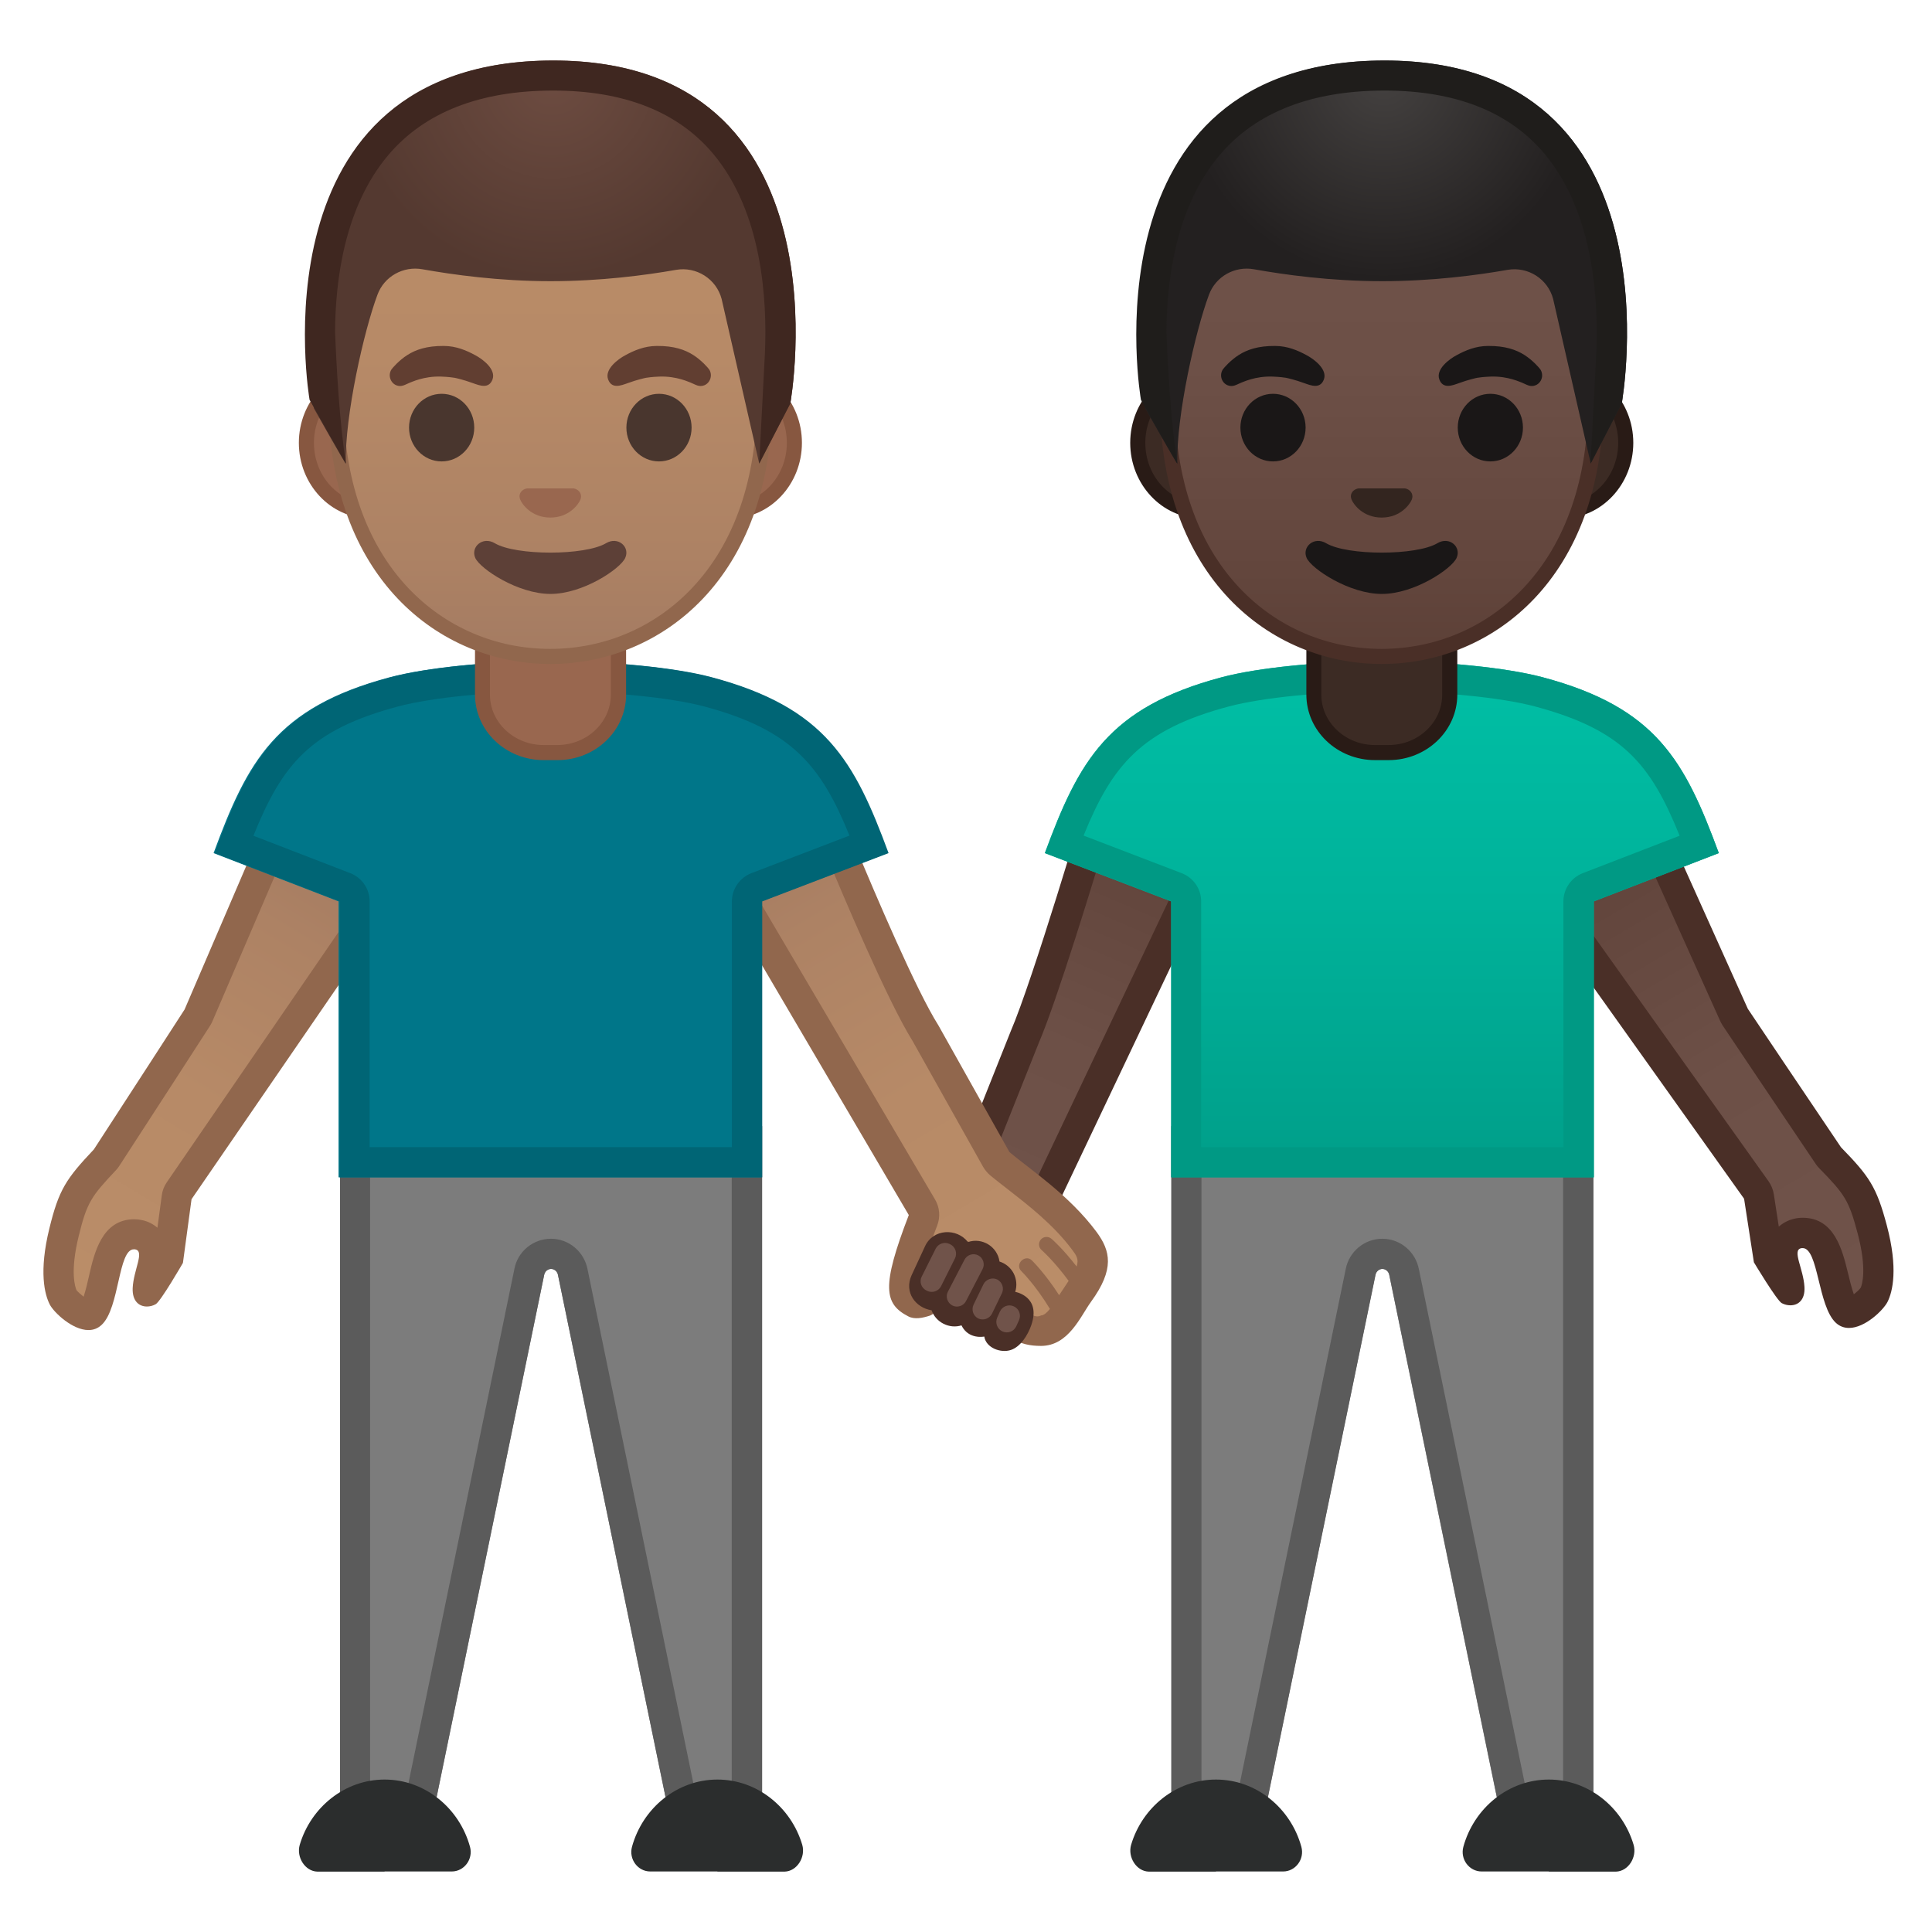 <?xml version="1.0" encoding="utf-8"?>
<!-- Generator: Adobe Illustrator 24.0.3, SVG Export Plug-In . SVG Version: 6.00 Build 0)  -->
<svg version="1.1" xmlns="http://www.w3.org/2000/svg" xmlns:xlink="http://www.w3.org/1999/xlink" x="0px" y="0px"
	 viewBox="0 0 128 128" style="enable-background:new 0 0 128 128;" xml:space="preserve">
<g id="couple_x5F_holding_x5F_hands_x5F_man_x5F_right">
	<g id="pants_3_">
		<g id="pants">
			<path style="fill:#7C7C7C;" d="M105.56,74.61v48.08h-5.65l-7.87-38.21c-0.04-0.24-0.24-0.41-0.46-0.41s-0.42,0.17-0.46,0.41
				l-7.87,38.21h-5.65V74.61H105.56z"/>
		</g>
		<g id="pants_x5F_stroke">
			<g>
				<path style="fill:#5B5B5B;" d="M103.56,76.61v44.08h-2.02l-7.53-36.58c-0.22-1.18-1.24-2.04-2.43-2.04s-2.2,0.86-2.42,2
					l-7.54,36.61h-2.02V76.61H103.56 M105.56,74.61H77.61v48.08h5.65l7.87-38.21c0.04-0.24,0.24-0.41,0.46-0.41s0.42,0.17,0.46,0.41
					l7.87,38.21h5.65V74.61L105.56,74.61z"/>
			</g>
		</g>
	</g>
	<g id="shoes_1_">
		<path style="fill:#2B2D2D;" d="M102.61,124h4.45c0.82-0.02,1.41-0.96,1.17-1.78c-0.74-2.49-2.99-4.32-5.62-4.32
			c-2.68,0-4.96,1.9-5.66,4.46c-0.22,0.82,0.39,1.63,1.21,1.63H102.61z"/>
		<path style="fill:#2B2D2D;" d="M80.56,124h-4.45c-0.82-0.02-1.41-0.96-1.17-1.78c0.74-2.49,2.99-4.32,5.62-4.32
			c2.68,0,4.96,1.9,5.66,4.46c0.22,0.82-0.39,1.63-1.21,1.63H80.56z"/>
	</g>
	<g id="arm_x5F_left_3_">
		<g id="arm_x5F_left_x5F_stroke">
			<linearGradient id="SVGID_1_" gradientUnits="userSpaceOnUse" x1="77.102" y1="53.594" x2="64.347" y2="83.198">
				<stop  offset="0" style="stop-color:#5C4037"/>
				<stop  offset="0.157" style="stop-color:#63463D"/>
				<stop  offset="0.529" style="stop-color:#6D5047"/>
				<stop  offset="0.991" style="stop-color:#70534A"/>
			</linearGradient>
			<path style="fill:url(#SVGID_1_);" d="M65.65,83.21c-0.43,0-0.84-0.1-1.18-0.3c-1.02-0.59-1.48-2.06-0.98-3.15l4.41-11.06
				c1.28-2.97,4.06-12.17,4.83-14.76l6.99-0.51l0.68,2.32L68.02,81.81C67.64,82.64,66.67,83.21,65.65,83.21L65.65,83.21z"/>
			<g>
				<path style="fill:#4A2F27;" d="M78.99,54.49l0.34,1.17L67.11,81.41c-0.21,0.46-0.83,0.8-1.46,0.8c-0.26,0-0.49-0.06-0.68-0.17
					c-0.58-0.33-0.85-1.24-0.57-1.87c0.01-0.03,0.02-0.06,0.04-0.08l4.38-10.99c1.22-2.84,3.7-10.98,4.67-14.21L78.99,54.49
					 M80.45,52.38L71.96,53c0,0-3.53,11.93-5,15.33l-4.39,11.02c-0.7,1.55-0.08,3.58,1.39,4.43c0.51,0.29,1.09,0.43,1.68,0.43
					c1.35,0,2.71-0.73,3.28-1.96l12.54-26.41L80.45,52.38L80.45,52.38z"/>
			</g>
		</g>
	</g>
	<g id="arm_x5F_right">
		<g id="arm_x5F_right_x5F_fill">
			
				<linearGradient id="SVGID_2_" gradientUnits="userSpaceOnUse" x1="23.109" y1="54.604" x2="4.77" y2="85.8" gradientTransform="matrix(-1 0 0 1 127.463 0)">
				<stop  offset="0" style="stop-color:#5C4037"/>
				<stop  offset="0.158" style="stop-color:#63463D"/>
				<stop  offset="0.533" style="stop-color:#6D5047"/>
				<stop  offset="1" style="stop-color:#70534A"/>
			</linearGradient>
			<path style="fill:url(#SVGID_2_);" d="M122.5,86.97c-0.08,0-0.13-0.02-0.19-0.08c-0.36-0.33-0.64-1.46-0.84-2.29
				c-0.35-1.44-0.72-2.93-2.04-2.93c-0.12,0-0.23,0.01-0.35,0.04c-0.35,0.08-0.64,0.29-0.81,0.59c-0.33,0.57-0.15,1.19,0.04,1.85
				c0.1,0.37,0.22,0.78,0.24,1.14c0,0.04,0,0.08,0,0.11c-0.29-0.37-0.89-1.31-1.4-2.14l-0.62-4.01c-0.02-0.15-0.08-0.3-0.17-0.43
				l-14.97-21.01l-0.22-2.79l7.99-0.49l5.72,12.7c0.02,0.05,0.05,0.1,0.08,0.15c0,0,4.24,6.32,6.17,9.17
				c0.03,0.05,0.07,0.09,0.11,0.14c1.76,1.8,2.16,2.36,2.79,4.74c0.74,2.81,0.28,4.04,0.12,4.35
				C123.99,86.11,123.08,86.97,122.5,86.97z"/>
			<g>
				<path style="fill:#4A2F27;" d="M108.54,55.58l5.43,12.07c0.05,0.1,0.1,0.2,0.16,0.29c0,0,4.24,6.33,6.17,9.18
					c0.07,0.1,0.14,0.19,0.23,0.28c1.68,1.72,1.96,2.11,2.54,4.3c0.64,2.41,0.29,3.42,0.21,3.61c-0.09,0.13-0.28,0.3-0.46,0.44
					c-0.15-0.42-0.29-1.01-0.38-1.38c-0.38-1.56-0.9-3.69-3.01-3.69h0c-0.19,0-0.39,0.02-0.58,0.07c-0.38,0.09-0.72,0.27-1,0.52
					l-0.33-2.15c-0.05-0.31-0.17-0.6-0.35-0.86l-14.81-20.78l-0.12-1.5L108.54,55.58 M109.8,53.5l-9.7,0.6l0.32,4.08l15.13,21.24
					l0.65,4.21c0,0,1.52,2.54,1.85,2.71c0.18,0.09,0.37,0.14,0.57,0.14c0.51,0,0.98-0.35,0.93-1.22c-0.07-1.2-0.83-2.42-0.23-2.56
					c0.04-0.01,0.08-0.01,0.11-0.01c1.05,0,1,3.84,2.2,4.95c0.26,0.24,0.56,0.34,0.87,0.34c1.07,0,2.27-1.18,2.55-1.72
					c0.35-0.69,0.71-2.23-0.04-5.06c-0.68-2.57-1.17-3.27-3.04-5.19c-1.93-2.85-6.17-9.17-6.17-9.17
					C114.3,63.5,109.8,53.5,109.8,53.5L109.8,53.5z"/>
			</g>
		</g>
	</g>
	<g id="shirt">
		<g id="shirt_x5F_fill">
			
				<linearGradient id="SVGID_3_" gradientUnits="userSpaceOnUse" x1="35.918" y1="43.814" x2="35.918" y2="78" gradientTransform="matrix(-1 0 0 1 127.463 0)">
				<stop  offset="0" style="stop-color:#00BFA5"/>
				<stop  offset="0.47" style="stop-color:#00B29A"/>
				<stop  offset="1" style="stop-color:#009E89"/>
			</linearGradient>
			<path style="fill:url(#SVGID_3_);" d="M80.94,44.87c2.42-0.64,6.65-1.06,10.65-1.06c4-0.01,8.19,0.42,10.61,1.06
				c7.55,2.01,9.42,5.56,11.67,11.65l-8.28,3.2V78h-28V59.72l-8.37-3.2C71.47,50.43,73.39,46.88,80.94,44.87z"/>
		</g>
		<g id="shirt_x5F_stroke">
			<g>
				<path style="fill:#009984;" d="M91.67,45.81c3.76,0,7.79,0.4,10.01,0.99c5.81,1.55,7.68,3.81,9.6,8.57l-6.42,2.48
					c-0.77,0.3-1.28,1.04-1.28,1.87V76h-24V59.72c0-0.83-0.51-1.57-1.29-1.87l-6.5-2.49c1.89-4.66,3.83-7.02,9.64-8.56
					c2.23-0.59,6.27-0.99,10.06-0.99l0.08,0L91.67,45.81 M91.67,43.81c-0.03,0-0.05,0-0.08,0c-0.03,0-0.05,0-0.08,0
					c-3.98,0-8.17,0.42-10.57,1.06c-7.55,2.01-9.46,5.56-11.71,11.65l8.37,3.2V78h28V59.72l8.28-3.2
					c-2.25-6.09-4.12-9.64-11.67-11.65C99.8,44.23,95.65,43.81,91.67,43.81L91.67,43.81z"/>
			</g>
		</g>
	</g>
	<g id="neck">
		<g id="neck_x5F_stroke_1_">
			<path style="fill:#3C2B24;" d="M91.09,49.85c-2.23,0-4.05-1.72-4.05-3.84v-4.8h9v4.8c0,2.12-1.81,3.84-4.04,3.84H91.09z"/>
			<g>
				<path style="fill:#291B16;" d="M95.55,41.72v4.3c0,1.84-1.59,3.34-3.55,3.34h-0.91c-1.95,0-3.55-1.5-3.55-3.34v-4.3h4H95.55
					 M96.55,40.72h-5h-5v5.3c0,2.4,2.04,4.34,4.55,4.34H92c2.51,0,4.55-1.94,4.55-4.34V40.72L96.55,40.72z"/>
			</g>
		</g>
	</g>
	<g id="ears">
		<g id="ears_x5F_stroke_1_">
			<path style="fill:#3C2B24;" d="M79.57,33.84c-2.31,0-4.19-2.02-4.19-4.5s1.88-4.5,4.19-4.5h23.95c2.31,0,4.19,2.02,4.19,4.5
				s-1.88,4.5-4.19,4.5H79.57z"/>
			<g>
				<path style="fill:#291B16;" d="M103.52,25.34c2.04,0,3.69,1.79,3.69,4s-1.66,4-3.69,4h-3.23H82.8h-3.23
					c-2.04,0-3.69-1.79-3.69-4s1.66-4,3.69-4h3.23h17.49H103.52 M103.52,24.34h-3.23H82.8h-3.23c-2.58,0-4.69,2.25-4.69,5
					s2.11,5,4.69,5h3.23h17.49h3.23c2.58,0,4.69-2.25,4.69-5S106.1,24.34,103.52,24.34L103.52,24.34z"/>
			</g>
		</g>
	</g>
	<g id="head">
		<g id="head_x5F_fill_1_">
			
				<linearGradient id="SVGID_4_" gradientUnits="userSpaceOnUse" x1="132.435" y1="43.625" x2="132.435" y2="7.136" gradientTransform="matrix(1 0 0 1 -40.898 0)">
				<stop  offset="0" style="stop-color:#5C4037"/>
				<stop  offset="0.158" style="stop-color:#63463D"/>
				<stop  offset="0.533" style="stop-color:#6D5047"/>
				<stop  offset="1" style="stop-color:#70534A"/>
			</linearGradient>
			<path style="fill:url(#SVGID_4_);" d="M91.54,43.49c-6.83,0-14.19-5.3-14.19-16.94c0-9.32,5.42-19.39,14.19-19.39
				s14.19,10.06,14.19,19.39C105.72,38.19,98.37,43.49,91.54,43.49z"/>
			<path style="fill:#4A2F27;" d="M91.54,7.66L91.54,7.66c3.44,0,6.87,1.88,9.41,5.16c2.76,3.55,4.27,8.43,4.27,13.73
				c0,5.15-1.48,9.44-4.29,12.41c-2.46,2.6-5.8,4.03-9.4,4.03s-6.94-1.43-9.4-4.03c-2.81-2.97-4.29-7.26-4.29-12.41
				c0-5.3,1.52-10.18,4.27-13.73C84.67,9.54,88.1,7.66,91.54,7.66 M91.54,6.66L91.54,6.66c-7.63,0-14.69,8.15-14.69,19.89
				c0,11.67,7.28,17.44,14.69,17.44s14.69-5.77,14.69-17.44C106.22,14.81,99.16,6.66,91.54,6.66L91.54,6.66z"/>
		</g>
	</g>
	<path id="mouth_1_" style="fill:#1A1717;" d="M95.23,35.99c-1.4,0.83-5.97,0.83-7.37,0c-0.8-0.48-1.62,0.25-1.29,0.98
		c0.33,0.72,2.82,2.38,4.98,2.38s4.62-1.66,4.95-2.38C96.84,36.24,96.03,35.51,95.23,35.99z"/>
	<path id="nose_1_" style="fill:#33251F;" d="M93.23,32.4c-0.05-0.02-0.09-0.03-0.14-0.04h-3.1c-0.05,0.01-0.09,0.02-0.14,0.04
		c-0.28,0.11-0.44,0.4-0.3,0.71c0.13,0.31,0.75,1.18,1.99,1.18c1.24,0,1.86-0.87,1.99-1.18C93.66,32.81,93.51,32.52,93.23,32.4z"/>
	<g id="eyes">
		<ellipse style="fill:#1A1717;" cx="84.34" cy="28.33" rx="2.16" ry="2.24"/>
		<ellipse style="fill:#1A1717;" cx="98.74" cy="28.33" rx="2.16" ry="2.24"/>
	</g>
	<g id="eyebrows">
		<path style="fill:#1A1717;" d="M81.02,24.47c0.08-0.11,0.5-0.6,1.05-0.95c0.55-0.35,1.28-0.61,2.41-0.6
			c0.83,0,1.53,0.31,2.08,0.61c0.5,0.26,1.4,0.94,1.15,1.61c-0.24,0.64-0.84,0.41-1.31,0.24c-0.6-0.22-1.1-0.33-1.2-0.35
			c-0.14-0.02-0.38-0.06-0.89-0.08c-1.17-0.04-1.98,0.38-2.07,0.4c-0.32,0.13-0.56,0.32-0.92,0.17
			C80.93,25.35,80.77,24.85,81.02,24.47z"/>
		<path style="fill:#1A1717;" d="M102.05,24.47c-0.08-0.11-0.5-0.6-1.05-0.95c-0.55-0.35-1.28-0.61-2.41-0.6
			c-0.83,0-1.53,0.31-2.08,0.61c-0.5,0.26-1.4,0.94-1.15,1.61c0.24,0.64,0.84,0.41,1.31,0.24c0.6-0.22,1.1-0.33,1.2-0.35
			c0.14-0.02,0.38-0.06,0.89-0.08c1.17-0.04,1.98,0.38,2.07,0.4c0.32,0.13,0.56,0.32,0.92,0.17
			C102.14,25.35,102.3,24.85,102.05,24.47z"/>
	</g>
	<g id="hair">
		<g id="hair_x5F_fill_1_">
			
				<radialGradient id="SVGID_5_" cx="132.555" cy="5.142" r="13.316" gradientTransform="matrix(1 0 0 1 -40.898 0)" gradientUnits="userSpaceOnUse">
				<stop  offset="1.542468e-03" style="stop-color:#444140"/>
				<stop  offset="1" style="stop-color:#232020"/>
			</radialGradient>
			<path style="fill:url(#SVGID_5_);" d="M91.73,4.01c-20.07,0-15.85,23.06-15.85,23.06S78,30.8,78,30.72
				c-0.07-3.18,1.2-8.8,2.1-11.2c0.45-1.21,1.71-1.91,2.98-1.68c1.95,0.35,5.06,0.79,8.49,0.79c3.29,0,6.32-0.4,8.3-0.75
				c1.36-0.24,2.68,0.6,3.03,1.93l2.49,10.9l2.06-3.98C107.44,26.73,111.55,4.01,91.73,4.01z"/>
		</g>
		<g id="hair_x5F_stroke_1_">
			<path style="fill:#1F1D1B;" d="M91.73,4.01c19.82,0,15.71,22.72,15.71,22.72l-2.06,3.98l0.38-7.35c0.15-3.5-0.18-9.29-3.43-13.17
				c-2.33-2.78-5.89-4.19-10.6-4.19c-4.85,0-8.53,1.44-10.93,4.28c-2.88,3.41-3.5,8.24-3.52,11.68c0.08,2.21,0.3,6.14,0.72,8.75
				c0,0,0,0,0,0c-0.04,0-2.41-4.22-2.41-4.22S71.67,4.01,91.73,4.01z"/>
		</g>
	</g>
</g>
<g id="couple_x5F_holding_x5F_hands_x5F_man_x5F_left">
	<g id="pants_6_">
		<g id="pants_10_">
			<path style="fill:#7C7C7C;" d="M22.53,74.61v48.08h5.65l7.87-38.21c0.04-0.24,0.24-0.41,0.46-0.41c0.22,0,0.42,0.17,0.46,0.41
				l7.87,38.21h5.65V74.61H22.53z"/>
		</g>
		<g id="pants_x5F_stroke_3_">
			<g>
				<path style="fill:#5B5B5B;" d="M48.48,76.61v44.08h-2.02l-7.53-36.58c-0.22-1.18-1.24-2.04-2.43-2.04s-2.21,0.86-2.42,2
					l-7.54,36.61h-2.02V76.61H48.48 M50.48,74.61H22.53v48.08h5.65l7.87-38.21c0.04-0.24,0.24-0.41,0.46-0.41
					c0.22,0,0.42,0.17,0.46,0.41l7.87,38.21h5.65V74.61L50.48,74.61z"/>
			</g>
		</g>
	</g>
	<g id="shoes_5_">
		<path style="fill:#2B2D2D;" d="M25.48,124h-4.45c-0.82-0.02-1.41-0.96-1.17-1.78c0.74-2.49,2.99-4.32,5.62-4.32
			c2.68,0,4.96,1.9,5.66,4.46c0.22,0.82-0.39,1.63-1.21,1.63H25.48z"/>
		<path style="fill:#2B2D2D;" d="M47.53,124h4.45c0.82-0.02,1.41-0.96,1.17-1.78c-0.74-2.49-2.99-4.32-5.62-4.32
			c-2.68,0-4.96,1.9-5.66,4.46c-0.22,0.82,0.39,1.63,1.21,1.63H47.53z"/>
	</g>
	<g id="arm_x5F_left">
		<g id="arm_x5F_left_x5F_fill_1_">
			
				<linearGradient id="SVGID_6_" gradientUnits="userSpaceOnUse" x1="63.582" y1="56.399" x2="45.679" y2="85.295" gradientTransform="matrix(1 -0.017 0.017 1 -42.099 0.971)">
				<stop  offset="0" style="stop-color:#A47B62"/>
				<stop  offset="0.191" style="stop-color:#AD8264"/>
				<stop  offset="0.551" style="stop-color:#B78A67"/>
				<stop  offset="1" style="stop-color:#BA8D68"/>
			</linearGradient>
			<path style="fill:url(#SVGID_6_);" d="M5.86,87.13c-0.57,0-1.5-0.83-1.67-1.15c-0.16-0.31-0.65-1.53,0.04-4.35
				c0.59-2.4,0.98-2.96,2.71-4.79c0.04-0.04,0.08-0.09,0.11-0.14c1.88-2.88,6.01-9.28,6.01-9.28c0.03-0.05,0.06-0.1,0.08-0.15
				l5.5-12.8l8,0.36l-0.17,2.8L11.87,78.9c-0.09,0.13-0.15,0.28-0.17,0.43l-0.55,4.02c-0.49,0.84-1.08,1.79-1.36,2.17
				c0-0.03,0-0.07,0-0.12c0.01-0.36,0.12-0.78,0.22-1.15c0.18-0.66,0.34-1.29,0-1.85c-0.18-0.3-0.47-0.5-0.82-0.58
				c-0.11-0.02-0.22-0.04-0.32-0.04c-1.35,0-1.69,1.51-2.02,2.96c-0.19,0.83-0.45,1.96-0.8,2.3C6,87.11,5.95,87.13,5.86,87.13z"/>
			<path style="fill:#91674D;" d="M19.29,55.51l6.29,0.28l-0.09,1.5L11.05,78.33c-0.18,0.26-0.29,0.55-0.33,0.86l-0.29,2.15
				c-0.28-0.24-0.62-0.42-1-0.5c-0.18-0.04-0.36-0.06-0.54-0.06c-2.14,0-2.65,2.25-2.99,3.74c-0.08,0.37-0.22,0.96-0.36,1.39
				c-0.18-0.14-0.37-0.31-0.47-0.43c-0.08-0.18-0.45-1.19,0.15-3.61c0.54-2.2,0.82-2.6,2.46-4.34c0.08-0.09,0.16-0.18,0.22-0.28
				c1.88-2.88,6.01-9.28,6.01-9.28c0.06-0.09,0.11-0.19,0.16-0.3L19.29,55.51 M18,53.45c0,0-4.33,10.08-5.77,13.43
				c0,0-4.13,6.39-6.01,9.27c-1.84,1.95-2.32,2.66-2.95,5.24c-0.7,2.85-0.32,4.38,0.04,5.06c0.28,0.52,1.49,1.67,2.55,1.67
				c0.32,0,0.62-0.1,0.89-0.36c1.18-1.13,1.07-4.99,2.12-4.99c0.03,0,0.07,0,0.11,0.01c0.61,0.14-0.14,1.37-0.19,2.57
				c-0.03,0.86,0.43,1.21,0.94,1.21c0.2,0,0.4-0.05,0.58-0.15c0.33-0.17,1.81-2.74,1.81-2.74l0.57-4.22l14.76-21.49l0.25-4.09
				L18,53.45L18,53.45z"/>
		</g>
	</g>
	<g id="arm_x5F_right_1_">
		<g id="arm_x5F_right_x5F_fill_1_">
			<linearGradient id="SVGID_7_" gradientUnits="userSpaceOnUse" x1="49.288" y1="55.837" x2="67.788" y2="87.087">
				<stop  offset="0" style="stop-color:#A47B62"/>
				<stop  offset="0.191" style="stop-color:#AD8264"/>
				<stop  offset="0.551" style="stop-color:#B78A67"/>
				<stop  offset="1" style="stop-color:#BA8D68"/>
			</linearGradient>
			<path style="fill:url(#SVGID_7_);" d="M68.55,88.17c-0.56,0-0.94,0-1.83-1.38c-0.38-0.58-0.62-1.08-0.84-1.52
				c-0.49-0.99-0.96-1.93-2.38-2.1c-0.04,0-0.15-0.01-0.18-0.01c-1.27,0-1.6,1.29-1.82,2.14c-0.07,0.29-0.19,0.77-0.3,0.94
				c-0.19,0.06-0.35,0.09-0.47,0.09c-0.86-0.42-1.42-0.71,0.42-5.47c0.11-0.29,0.08-0.6-0.07-0.87L48.06,57.87l-0.22-2.78l7.33-0.01
				c0.97,2.37,4.4,10.62,6.15,13.38l4.68,8.35c0.06,0.11,0.14,0.2,0.23,0.28c0.32,0.27,0.7,0.56,1.11,0.88
				c1.41,1.09,3.17,2.45,4.5,4.24c0.63,0.85,0.97,1.59-0.38,3.44c-0.15,0.2-0.3,0.44-0.46,0.7c-0.66,1.06-1.19,1.81-2.05,1.81
				L68.55,88.17z"/>
		</g>
		<g id="arm_x5F_right_x5F_stroke_1_">
			<path style="fill:#91674D;" d="M72.65,81.62c-1.81-2.44-4.38-4.12-5.77-5.29l-4.71-8.4c-1.46-2.3-4.18-8.68-5.52-11.91
				l-2.08,0.21c1.25,3.03,4.24,10.1,5.88,12.72l4.68,8.35c0.12,0.21,0.28,0.4,0.46,0.56c0.33,0.27,0.72,0.58,1.15,0.91
				c1.36,1.06,3.06,2.37,4.3,4.04c0.27,0.36,0.45,0.61,0.29,1.1c-0.91-1.18-1.63-1.81-1.67-1.84c-0.21-0.18-0.53-0.15-0.7,0.05
				c-0.18,0.21-0.16,0.52,0.05,0.7c0.01,0.01,0.82,0.72,1.79,2.04c-0.05,0.07-0.47,0.7-0.63,0.95c-0.94-1.46-1.77-2.27-1.81-2.31
				c-0.45-0.43-1.16,0.27-0.69,0.72c0.01,0.01,0.93,0.91,1.89,2.5c-0.2,0.25-0.41,0.43-0.59,0.43c0,0-0.59,0.43-1.4-0.92
				c-0.35-0.54-0.58-1.01-0.79-1.42c-0.51-1.02-1.2-2.42-3.16-2.65c-0.83-0.1-1.65,0.21-2.19,0.85c0.16-0.5,0.38-1.1,0.66-1.81
				c0.22-0.57,0.17-1.21-0.14-1.73l-12.9-21.92l-1.96,0.62L60.21,80.5c-1.83,4.75-1.63,5.88-0.04,6.71c0.43,0.23,0.98,0.1,1.42-0.04
				c1.03-0.34,0.75-3,1.73-3c0.02,0,0.04,0,0.07,0c1.41,0.17,1.85,2.16,2.5,3.17c0.83,1.28,1.58,1.83,3.08,1.83
				c1.83,0,2.62-1.97,3.31-2.92C73.86,84.08,73.57,82.87,72.65,81.62z"/>
		</g>
	</g>
	<g id="shirt_1_">
		<g id="shirt_x5F_fill_1_">
			<path style="fill:#007689;" d="M47.08,44.87c-2.42-0.64-6.65-1.06-10.65-1.06c-4-0.01-8.19,0.42-10.61,1.06
				c-7.55,2.01-9.42,5.56-11.67,11.65l8.28,3.2V78h28V59.72l8.37-3.2C56.54,50.43,54.62,46.88,47.08,44.87z"/>
		</g>
		<g id="shirt_x5F_stroke_1_">
			<g>
				<path style="fill:#006575;" d="M36.58,45.81c3.79,0,7.83,0.4,10.06,0.99c5.81,1.55,7.75,3.91,9.64,8.56l-6.5,2.49
					c-0.77,0.3-1.29,1.04-1.29,1.87V76h-24V59.72c0-0.83-0.51-1.57-1.28-1.87l-6.42-2.48c1.92-4.76,3.79-7.02,9.6-8.57
					c2.23-0.59,6.25-0.99,10.01-0.99l0.08,0L36.58,45.81 M36.58,43.81c-0.03,0-0.05,0-0.08,0c-0.03,0-0.05,0-0.08,0
					c-3.98,0-8.13,0.42-10.53,1.06c-7.55,2.01-9.42,5.56-11.67,11.65l8.28,3.2V78h28V59.72l8.37-3.2
					c-2.25-6.09-4.17-9.64-11.71-11.65C44.76,44.23,40.56,43.81,36.58,43.81L36.58,43.81z"/>
			</g>
		</g>
	</g>
	<g id="neck_1_">
		<g id="neck_x5F_stroke">
			<path style="fill:#99674F;" d="M36.01,49.85c-2.23,0-4.04-1.72-4.04-3.84v-4.8h9v4.8c0,2.12-1.82,3.84-4.05,3.84H36.01z"/>
			<path style="fill:#875740;" d="M40.47,41.72v4.3c0,1.84-1.59,3.34-3.55,3.34h-0.91c-1.95,0-3.55-1.5-3.55-3.34v-4.3h4H40.47
				 M41.47,40.72h-5h-5v5.3c0,2.4,2.04,4.34,4.55,4.34h0.91c2.51,0,4.55-1.94,4.55-4.34V40.72L41.47,40.72z"/>
		</g>
	</g>
	<g id="ears_1_">
		<g id="ears_x5F_fill_2_">
			<path style="fill:#99674F;" d="M24.49,33.84c-2.31,0-4.19-2.02-4.19-4.5s1.88-4.5,4.19-4.5h23.95c2.31,0,4.19,2.02,4.19,4.5
				s-1.88,4.5-4.19,4.5H24.49z"/>
			<g>
				<path style="fill:#875740;" d="M48.44,25.34c2.04,0,3.69,1.79,3.69,4s-1.66,4-3.69,4h-3.23H27.72h-3.23
					c-2.04,0-3.69-1.79-3.69-4s1.66-4,3.69-4h3.23h17.49H48.44 M48.44,24.34h-3.23H27.72h-3.23c-2.58,0-4.69,2.25-4.69,5
					s2.11,5,4.69,5h3.23h17.49h3.23c2.58,0,4.69-2.25,4.69-5S51.02,24.34,48.44,24.34L48.44,24.34z"/>
			</g>
		</g>
	</g>
	<g id="head_2_">
		<g id="head_x5F_fill_2_">
			
				<linearGradient id="SVGID_8_" gradientUnits="userSpaceOnUse" x1="77.356" y1="43.625" x2="77.356" y2="7.136" gradientTransform="matrix(1 0 0 1 -40.898 0)">
				<stop  offset="0" style="stop-color:#A47B62"/>
				<stop  offset="0.191" style="stop-color:#AD8264"/>
				<stop  offset="0.551" style="stop-color:#B78A67"/>
				<stop  offset="1" style="stop-color:#BA8D68"/>
			</linearGradient>
			<path style="fill:url(#SVGID_8_);" d="M36.46,43.49c-6.83,0-14.19-5.3-14.19-16.94c0-9.32,5.42-19.39,14.19-19.39
				s14.19,10.06,14.19,19.39C50.64,38.19,43.29,43.49,36.46,43.49z"/>
			<path style="fill:#91674D;" d="M36.46,7.66L36.46,7.66c3.44,0,6.87,1.88,9.41,5.16c2.76,3.55,4.27,8.43,4.27,13.73
				c0,5.15-1.48,9.44-4.29,12.41c-2.46,2.6-5.8,4.03-9.4,4.03s-6.94-1.43-9.4-4.03c-2.81-2.97-4.29-7.26-4.29-12.41
				c0-5.3,1.52-10.18,4.27-13.73C29.59,9.54,33.02,7.66,36.46,7.66 M36.46,6.66L36.46,6.66c-7.63,0-14.69,8.15-14.69,19.89
				c0,11.67,7.28,17.44,14.69,17.44c7.41,0,14.69-5.77,14.69-17.44C51.14,14.81,44.08,6.66,36.46,6.66L36.46,6.66z"/>
		</g>
	</g>
	<path id="mouth_2_" style="fill:#5D4037;" d="M40.15,35.99c-1.4,0.83-5.97,0.83-7.37,0c-0.8-0.48-1.62,0.25-1.29,0.98
		c0.33,0.72,2.82,2.38,4.98,2.38c2.16,0,4.62-1.66,4.95-2.38C41.76,36.24,40.95,35.51,40.15,35.99z"/>
	<path id="nose_2_" style="fill:#99674F;" d="M38.15,32.4c-0.05-0.02-0.09-0.03-0.14-0.04h-3.1c-0.05,0.01-0.09,0.02-0.14,0.04
		c-0.28,0.11-0.44,0.4-0.3,0.71c0.13,0.31,0.75,1.18,1.99,1.18c1.24,0,1.86-0.87,1.99-1.18C38.58,32.81,38.43,32.52,38.15,32.4z"/>
	<g id="eyes_2_">
		<ellipse style="fill:#49362E;" cx="29.26" cy="28.33" rx="2.16" ry="2.24"/>
		<ellipse style="fill:#49362E;" cx="43.66" cy="28.33" rx="2.16" ry="2.24"/>
	</g>
	<g id="eyebrows_2_">
		<path style="fill:#613E31;" d="M25.94,24.47c0.08-0.11,0.5-0.6,1.05-0.95c0.55-0.35,1.28-0.61,2.41-0.6
			c0.83,0,1.53,0.31,2.08,0.61c0.5,0.26,1.4,0.94,1.15,1.61c-0.24,0.64-0.84,0.41-1.31,0.24c-0.6-0.22-1.1-0.33-1.2-0.35
			c-0.14-0.02-0.38-0.06-0.89-0.08c-1.17-0.04-1.98,0.38-2.07,0.4c-0.32,0.13-0.56,0.32-0.92,0.17
			C25.86,25.35,25.69,24.85,25.94,24.47z"/>
		<path style="fill:#613E31;" d="M46.98,24.47c-0.08-0.11-0.5-0.6-1.05-0.95c-0.55-0.35-1.28-0.61-2.41-0.6
			c-0.83,0-1.53,0.31-2.08,0.61c-0.5,0.26-1.4,0.94-1.15,1.61c0.24,0.64,0.84,0.41,1.31,0.24c0.6-0.22,1.1-0.33,1.2-0.35
			c0.14-0.02,0.38-0.06,0.89-0.08c1.17-0.04,1.98,0.38,2.07,0.4c0.32,0.13,0.56,0.32,0.92,0.17C47.06,25.35,47.23,24.85,46.98,24.47
			z"/>
	</g>
	<g id="hair_2_">
		<g id="hair_x5F_fill_2_">
			
				<radialGradient id="SVGID_9_" cx="77.476" cy="5.142" r="13.316" gradientTransform="matrix(1 0 0 1 -40.898 0)" gradientUnits="userSpaceOnUse">
				<stop  offset="3.485577e-03" style="stop-color:#6D4C41"/>
				<stop  offset="1" style="stop-color:#543930"/>
			</radialGradient>
			<path style="fill:url(#SVGID_9_);" d="M36.65,4.01c-20.07,0-15.85,23.06-15.85,23.06s2.11,3.73,2.11,3.65
				c-0.07-3.18,1.2-8.8,2.1-11.2c0.45-1.21,1.71-1.91,2.98-1.68c1.95,0.35,5.06,0.79,8.49,0.79c3.29,0,6.32-0.4,8.3-0.75
				c1.36-0.24,2.68,0.6,3.03,1.93l2.49,10.9l2.06-3.98C52.36,26.73,56.48,4.01,36.65,4.01z"/>
		</g>
		<g id="hair_x5F_stroke_2_">
			<path style="fill:#3F2720;" d="M36.65,4.01c19.82,0,15.71,22.72,15.71,22.72l-2.06,3.98l0.38-7.35c0.15-3.5-0.18-9.29-3.43-13.17
				c-2.33-2.78-5.89-4.19-10.6-4.19c-4.85,0-8.53,1.44-10.93,4.28c-2.88,3.41-3.5,8.24-3.52,11.68c0.08,2.21,0.3,6.14,0.72,8.75
				c0,0,0,0,0,0c-0.04,0-2.41-4.22-2.41-4.22S16.59,4.01,36.65,4.01z"/>
		</g>
	</g>
</g>
<g id="couple_x5F_holding_x5F_hands_x5F_fingers_x5F_man_x5F_right">
	<g id="fingers_x5F_stroke">
		<path style="fill:#4A2F27;" d="M67.26,85.59c0.13-0.41,0.09-0.84-0.1-1.22c-0.2-0.38-0.53-0.66-0.94-0.79c0,0,0,0,0,0
			c-0.14-0.99-1.15-1.61-2.09-1.29c-0.74-0.95-2.32-0.89-2.85,0.29l-0.89,1.92c-0.5,1.11,0.26,2.14,1.33,2.31
			c0.28,0.8,1.17,1.25,1.98,1c0.47,0.96,1.51,0.74,1.51,0.74c0.12,0.76,1.1,1.11,1.76,0.89c0.65-0.21,1.13-1,1.35-1.63
			C69,85.88,67.26,85.59,67.26,85.59z"/>
	</g>
	<g id="fingers_x5F_fill">
		<g>
			<path style="fill:#70534A;" d="M66.41,88.21L66.41,88.21c0.35,0.16,0.76,0.01,0.92-0.34l0.18-0.4c0.16-0.35,0.01-0.76-0.34-0.92
				l0,0c-0.35-0.16-0.76-0.01-0.92,0.34l-0.18,0.4C65.91,87.64,66.07,88.05,66.41,88.21z"/>
		</g>
		<g>
			<path style="fill:#70534A;" d="M64.81,87.35L64.81,87.35c0.33,0.16,0.74,0.02,0.91-0.31l0.66-1.36c0.16-0.33,0.02-0.74-0.31-0.91
				l0,0c-0.33-0.16-0.74-0.02-0.91,0.31l-0.66,1.36C64.34,86.78,64.48,87.19,64.81,87.35z"/>
		</g>
		<g>
			<path style="fill:#70534A;" d="M63.09,86.49L63.09,86.49c0.33,0.17,0.74,0.04,0.91-0.29l1.1-2.12c0.17-0.33,0.04-0.74-0.29-0.91
				l0,0c-0.33-0.17-0.74-0.04-0.91,0.29l-1.1,2.12C62.63,85.9,62.76,86.31,63.09,86.49z"/>
		</g>
		<g>
			<path style="fill:#70534A;" d="M61.38,85.5l0.04,0.02c0.34,0.17,0.76,0.03,0.93-0.31l0.92-1.84c0.17-0.34,0.03-0.76-0.31-0.93
				l-0.04-0.02c-0.34-0.17-0.76-0.03-0.93,0.31l-0.92,1.84C60.89,84.91,61.03,85.33,61.38,85.5z"/>
		</g>
	</g>
</g>
</svg>
